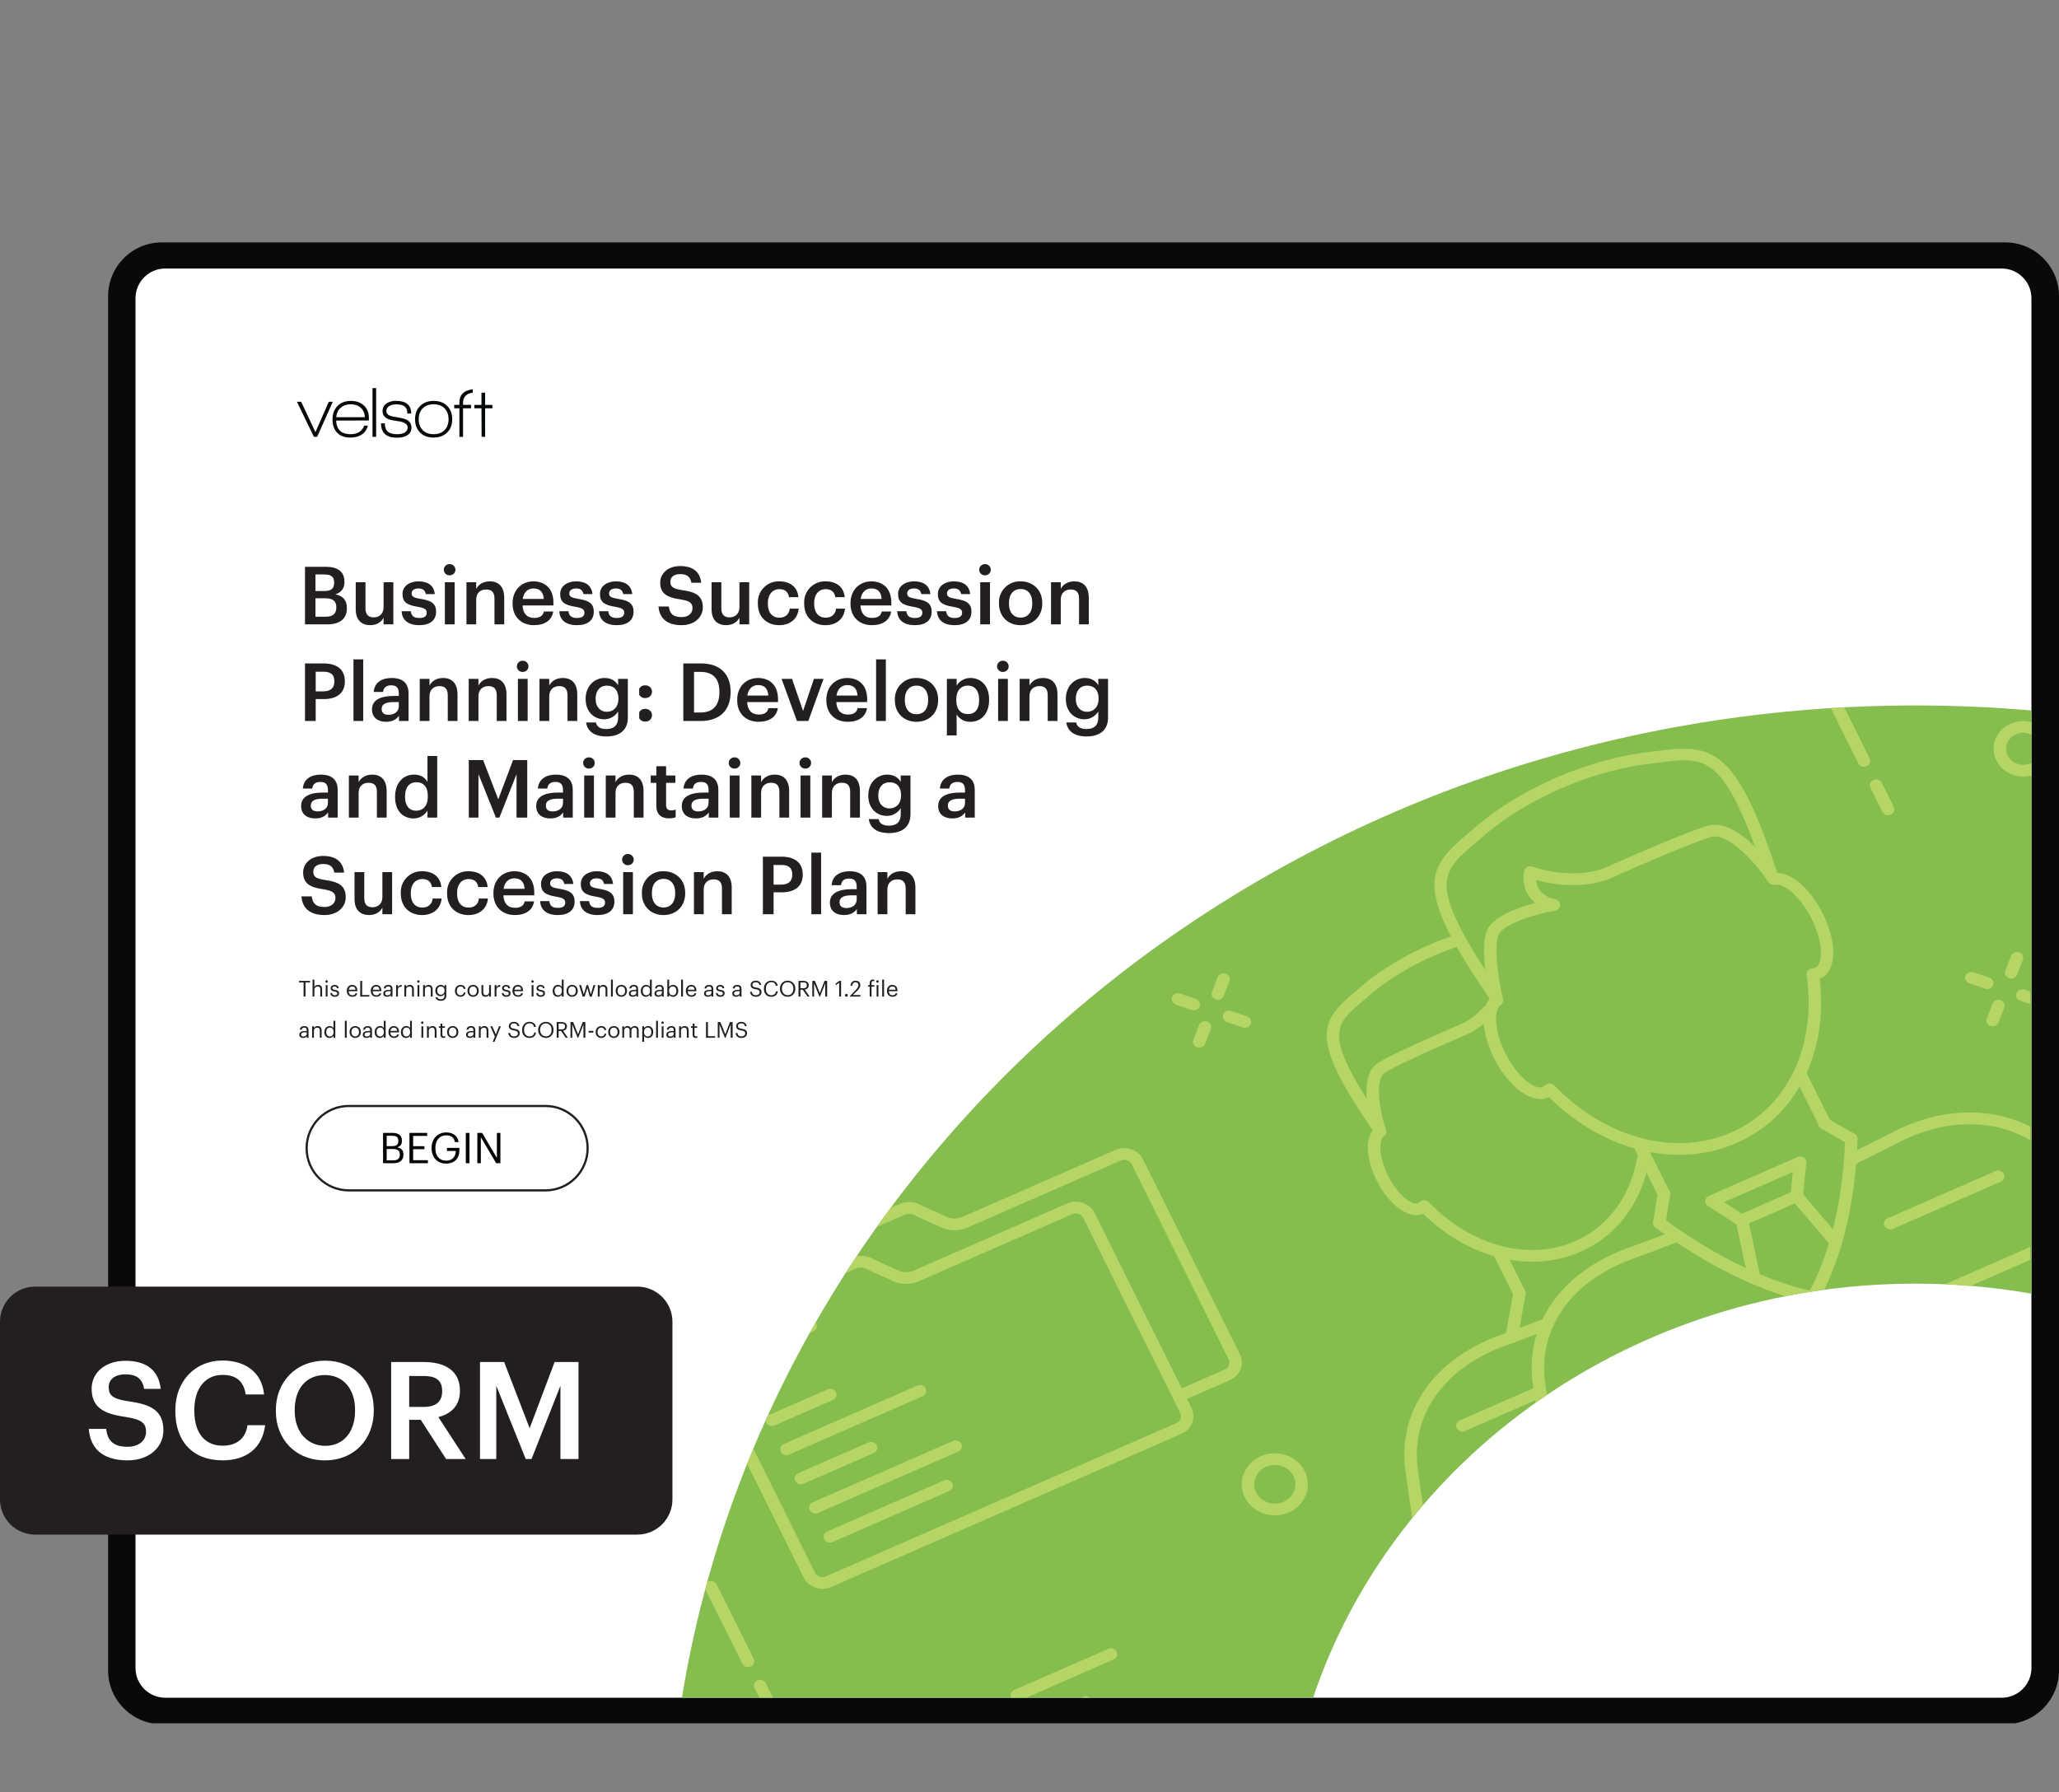 <svg xmlns="http://www.w3.org/2000/svg" xmlns:xlink="http://www.w3.org/1999/xlink" width="1251.275" height="1089.232" viewBox="0 0 938.456 816.924"><rect x="0" y="0" width="938.456" height="816.924" fill="#808080" stroke="none"/><g data-name="Figure"><g data-name="PlacedPDF"><clipPath id="a"><path transform="matrix(1 0 0 -1 0 816.924)" d="M49.276 31.411h889.18v675.032H49.276z"/></clipPath><g clip-path="url(#a)"><path d="M911.885 778.867H77.768c-11.98 0-21.694-9.712-21.694-21.693V137.02c0-11.982 9.713-21.695 21.694-21.695h834.117c11.981 0 21.694 9.713 21.694 21.695v620.154c0 11.98-9.713 21.693-21.694 21.693" fill="#fff"/></g><path d="M144.555 199.094h-1.505l-7.719-15.962h1.93l6.51 13.836 6.083-13.836h1.831z" fill="#070a0a"/><clipPath id="b"><path transform="matrix(1 0 0 -1 0 816.924)" d="M49.276 31.411h889.18v675.032H49.276z"/></clipPath><g clip-path="url(#b)"><path d="M159.863 184.276c-1.854 0-3.375.523-4.563 1.57-1.19 1.047-1.88 2.486-2.077 4.318h13.083c-.11-1.832-.747-3.27-1.913-4.318-1.167-1.047-2.677-1.57-4.53-1.57m-6.672 7.425c.217 4.143 2.408 6.214 6.574 6.214 3.16 0 5.244-1.296 6.247-3.89h1.7c-.632 2.048-1.711 3.487-3.237 4.316-1.33.741-2.923 1.112-4.776 1.112-2.682 0-4.732-.774-6.15-2.322-1.33-1.44-1.994-3.435-1.994-5.986 0-2.507.757-4.536 2.273-6.084s3.527-2.322 6.035-2.322 4.514.703 6.018 2.11c1.505 1.406 2.258 3.298 2.258 5.674v1.145zM169.773 176.917h1.668v22.177h-1.668zM180.96 199.52c-4.864 0-7.295-2.18-7.295-6.543h1.734c0 1.723.446 2.977 1.341 3.762.893.785 2.311 1.177 4.252 1.177 1.308 0 2.388-.207 3.238-.62 1.047-.546 1.57-1.353 1.57-2.422 0-1.308-1.09-2.213-3.27-2.714-.154-.044-1.244-.219-3.272-.524-3.27-.5-4.906-1.919-4.906-4.252 0-1.526.654-2.715 1.962-3.566 1.112-.74 2.475-1.112 4.09-1.112 4.687 0 7.032 1.941 7.032 5.822h-1.767c0-1.482-.404-2.556-1.21-3.22-.807-.666-2.105-.999-3.892-.999-1.2 0-2.214.24-3.042.72-.96.567-1.44 1.352-1.44 2.355 0 1.308 1.07 2.148 3.206 2.518.567.11 1.722.317 3.467.622 3.184.545 4.776 1.995 4.776 4.35 0 1.657-.72 2.89-2.159 3.696-1.157.633-2.628.95-4.416.95M202.645 186.158c-1.2-1.254-2.867-1.881-5.004-1.881-2.094 0-3.751.616-4.972 1.848-1.222 1.232-1.831 2.895-1.831 4.989 0 2.07.615 3.723 1.847 4.955 1.232 1.232 2.884 1.847 4.956 1.847 2.07 0 3.723-.615 4.956-1.847 1.23-1.232 1.847-2.884 1.847-4.955 0-2.05-.6-3.702-1.8-4.956m-5.036 13.296c-2.595 0-4.65-.774-6.166-2.322s-2.273-3.554-2.273-6.018c0-2.552.779-4.585 2.339-6.101 1.559-1.515 3.614-2.273 6.165-2.273 2.552 0 4.596.758 6.133 2.273 1.538 1.516 2.307 3.549 2.307 6.1 0 2.55-.78 4.579-2.34 6.084-1.558 1.505-3.613 2.257-6.165 2.257M221.112 186.105v12.989h-1.602l-.066-12.99h-3.238v-1.536h3.238v-5.558h1.668v5.558h3.304v1.537zM211.051 183.492c0-2.543 1.472-4.048 4.416-4.518v-1.534c-4.055.51-6.084 2.526-6.084 6.052v1.047h-2.355v1.57h2.355v13.018h1.668v-13.018h3.631v-1.57h-3.63z" fill="#070a0a"/><path d="M179.295 528.906c2.01 0 2.938-.89 2.938-2.57v-.078c0-1.702-.947-2.514-3.17-2.514h-2.823v5.162zm-.542-6.477c2.03 0 2.804-.734 2.804-2.436v-.077c0-1.566-.909-2.204-2.842-2.204h-2.475v4.717zm-4.156-6.032h4.156c2.572 0 4.447.851 4.447 3.577v.078c0 1.256-.503 2.377-2.088 2.918 2.011.484 2.765 1.508 2.765 3.306v.078c0 2.61-1.779 3.866-4.543 3.866h-4.737zM186.623 516.397h8.062v1.373h-6.38v4.697h5.143v1.373h-5.143v5.007h6.728v1.373h-8.41zM196.697 523.396v-.155c0-4.04 2.726-7.057 6.69-7.057 2.744 0 5.2 1.276 5.625 4.39h-1.682c-.387-2.204-1.895-3.056-3.905-3.056-3.17 0-4.988 2.32-4.988 5.704v.154c0 3.422 1.701 5.665 4.95 5.665 2.996 0 4.291-1.953 4.35-4.408h-4.04v-1.392h5.682v1.025c0 4.002-2.455 6.128-5.993 6.128-4.253 0-6.689-2.958-6.689-6.998M212.301 516.398h1.682v13.823h-1.682zM217.56 516.397h2.185l6.728 11.426v-11.426h1.604v13.823h-1.933l-6.98-11.85v11.85h-1.604z" fill="#030505"/><path stroke-miterlimit="10" fill="none" stroke="#231f20" d="M158.987 542.6c-10.624 0-19.236-8.611-19.236-19.235 0-10.624 8.612-19.236 19.236-19.236h89.611c10.624 0 19.236 8.612 19.236 19.236s-8.612 19.236-19.236 19.236h-89.61z"/><path d="M75.313 773.863c-7.428 0-13.555-6.05-13.555-13.555V135.944c0-7.429 6.05-13.555 13.555-13.555h837.03c7.428 0 13.554 6.05 13.554 13.555v624.364h.001c0 7.43-6.05 13.555-13.555 13.555zm863.144-12.368V134.987c0-13.555-11.028-24.506-24.506-24.506H73.781c-13.554 0-24.505 11.027-24.505 24.506V761.42c0 13.554 11.027 24.505 24.505 24.505h840.17c13.478 0 24.429-10.95 24.506-24.429" fill="#080909"/></g></g><g data-name="Figure"><clipPath id="c"><path transform="matrix(1 0 0 -1 0 816.924)" d="M873.056 495.362c-284.691 0-520.524-196.183-562.245-452.283H598.49c36.764 109.403 145.786 188.733 274.566 188.733 18.053 0 35.716-1.561 52.847-4.543v265.808a611.967 611.967 0 0 1-52.847 2.285z"/></clipPath><g clip-path="url(#c)"><path d="M938.746 282.198H309.173V867.04h629.573z" fill="#85bd4f"/><path d="M918.86 334.675c-3.897 1.705-5.59 6.066-3.772 9.722 1.817 3.656 6.467 5.243 10.364 3.538 3.898-1.705 5.591-6.066 3.774-9.721-1.818-3.656-6.468-5.244-10.366-3.54m9 18.104c-6.745 2.95-14.79.204-17.935-6.123-3.145-6.326-.217-13.873 6.528-16.823 6.744-2.95 14.79-.203 17.936 6.123 3.144 6.327.216 13.873-6.529 16.823M850.766 349.242c-1.425.624-3.12.046-3.786-1.292l-16.856-33.908c-.665-1.337-.048-2.927 1.378-3.55 1.425-.624 3.12-.046 3.785 1.292l16.857 33.908c.665 1.337.047 2.927-1.378 3.55M861.753 371.343c-1.426.623-3.12.045-3.786-1.292l-5.453-10.971c-.665-1.338-.048-2.927 1.377-3.55 1.426-.624 3.12-.046 3.786 1.292l5.453 10.97c.665 1.338.048 2.927-1.377 3.55M342.132 759.651c-1.425.624-3.12.045-3.785-1.292l-16.857-33.908c-.665-1.337-.047-2.927 1.378-3.55 1.426-.624 3.12-.046 3.786 1.292L343.51 756.1c.665 1.338.048 2.928-1.377 3.551M353.12 781.752c-1.426.623-3.121.045-3.786-1.293l-5.454-10.97c-.665-1.338-.047-2.927 1.378-3.55 1.425-.624 3.12-.046 3.785 1.291l5.454 10.97c.665 1.339.048 2.928-1.378 3.552M545.314 460.273c-.66.29-1.439.341-2.178.09l-7.181-2.453c-1.478-.504-2.241-2.038-1.702-3.424.537-1.387 2.171-2.101 3.65-1.596l7.181 2.451c1.478.505 2.241 2.038 1.702 3.424a2.738 2.738 0 0 1-1.472 1.508M568.568 468.212c-.661.29-1.439.341-2.178.089l-7.181-2.452c-1.479-.504-2.241-2.038-1.702-3.424.537-1.387 2.171-2.101 3.65-1.597l7.181 2.452c1.478.504 2.24 2.038 1.702 3.424a2.738 2.738 0 0 1-1.472 1.508M547.811 477.29c-.66.29-1.438.342-2.177.09-1.479-.504-2.241-2.038-1.703-3.424l2.614-6.737c.538-1.386 2.172-2.1 3.65-1.596 1.479.504 2.241 2.038 1.703 3.424l-2.614 6.736a2.738 2.738 0 0 1-1.473 1.508M556.275 455.479c-.66.289-1.439.341-2.178.089-1.478-.504-2.24-2.038-1.702-3.424l2.614-6.737c.538-1.386 2.172-2.1 3.65-1.596 1.478.504 2.24 2.038 1.702 3.424l-2.613 6.736a2.738 2.738 0 0 1-1.473 1.508M577.073 668.613c-4.684 2.05-6.719 7.291-4.534 11.685 2.184 4.394 7.773 6.301 12.457 4.253 4.684-2.05 6.719-7.291 4.534-11.685-2.184-4.394-7.773-6.302-12.457-4.253m10.33 20.78c-7.53 3.295-16.515.228-20.027-6.836-3.512-7.064-.242-15.493 7.29-18.787 7.53-3.294 16.516-.226 20.027 6.838 3.512 7.064.241 15.491-7.29 18.786M507.577 756.42l-42.924 18.775c-1.425.623-3.12.045-3.785-1.293-.665-1.337-.048-2.927 1.377-3.55l42.925-18.775c1.425-.624 3.12-.045 3.785 1.292.665 1.338.048 2.927-1.378 3.55M496.536 777.996c1.041-.744 1.431-2.091.854-3.25-.665-1.338-2.36-1.916-3.785-1.293l-9.683 4.236c-.194.085-.37.19-.532.307zM379.623 638.133l-26.582 11.626c-1.425.624-3.12.046-3.785-1.292-.665-1.337-.047-2.927 1.378-3.55l26.581-11.627c1.425-.624 3.12-.045 3.786 1.292.665 1.338.047 2.927-1.378 3.55M420.498 636.43l-60.851 26.615c-1.426.624-3.12.046-3.786-1.292-.665-1.337-.047-2.927 1.378-3.55l60.852-26.617c1.425-.623 3.12-.045 3.785 1.293.665 1.337.048 2.927-1.378 3.55M398.214 662.35l-31.963 13.981c-1.425.623-3.12.046-3.785-1.292s-.047-2.927 1.378-3.55l31.963-13.981c1.425-.624 3.12-.045 3.785 1.292.665 1.338.048 2.927-1.378 3.55M436.784 661.656l-63.928 27.961c-1.425.624-3.12.046-3.785-1.292-.665-1.337-.048-2.927 1.378-3.55l63.927-27.962c1.425-.623 3.12-.045 3.785 1.292.665 1.338.048 2.928-1.377 3.551M432.626 679.65l-53.165 23.254c-1.425.623-3.12.045-3.785-1.292-.665-1.338-.047-2.927 1.378-3.55l53.165-23.255c1.425-.623 3.12-.045 3.785 1.292.665 1.338.047 2.928-1.378 3.551M565.145 617.316l-44.172-88.853c-2.206-4.437-7.849-6.363-12.578-4.294l-69.456 30.394c-.033.016-3.603 1.85-7.27.149-1.582-.742-3.339-1.51-5.083-2.274-2.496-1.09-5.076-2.218-6.897-3.18-3.046-1.592-6.758-1.716-9.926-.33l-67.162 29.377a10.626 10.626 0 0 0-4.607 3.825v11.134l1.606 3.232c.665 1.337 2.36 1.916 3.786 1.292 1.425-.623 2.042-2.213 1.377-3.55l-2.268-4.564c-1.222-2.458-.095-5.386 2.513-6.526l67.163-29.377c1.518-.664 3.291-.606 4.734.148 2 1.057 4.561 2.177 7.275 3.364 1.694.74 3.4 1.487 4.951 2.213 6.43 2.983 12.406-.167 12.434-.198l69.238-30.286c1.882-.823 4.129-.057 5.007 1.71l44.172 88.852c.877 1.766.06 3.873-1.823 4.697l-21.449 9.381c-1.425.624-2.043 2.213-1.378 3.551.665 1.337 2.36 1.916 3.786 1.292l21.448-9.381c4.73-2.07 6.784-7.362 4.579-11.798" fill="#b5d565"/><path d="M372.013 603.325c-.665-1.338-2.36-1.916-3.785-1.293l-30.234 13.225v5.794c.23-.04.457-.098.678-.195l31.964-13.98c1.424-.624 2.042-2.214 1.377-3.551" fill="#b5d565"/><path d="m543.063 641.76-44.172-88.853c-2.206-4.438-7.849-6.363-12.578-4.295l-69.435 30.383c-.15.081-3.644 1.852-7.29.16-1.583-.741-3.34-1.51-5.081-2.272-2.496-1.09-5.077-2.22-6.898-3.182-3.044-1.593-6.756-1.716-9.927-.329l-49.688 21.734v5.896l52.095-22.787c1.52-.664 3.293-.607 4.734.146 2 1.06 4.564 2.18 7.277 3.366 1.694.74 3.4 1.486 4.95 2.214 6.431 2.981 12.393-.165 12.433-.2l69.238-30.286c1.882-.823 4.13-.057 5.007 1.71l44.172 88.853c.878 1.766.06 3.873-1.823 4.697l-159.626 69.82c-1.87.817-4.101.055-4.974-1.7l-33.483-67.353v12.644l28.32 56.968c2.2 4.425 7.827 6.347 12.544 4.284l159.627-69.82c4.73-2.069 6.783-7.361 4.578-11.799M827.598 593.675a3.013 3.013 0 0 1-2.673-.131c-1.348-.76-1.783-2.4-.976-3.665.053-.083 5.361-8.491 10.025-24.44 4.148-14.169 6.489-29.772 6.958-46.377.04-1.474 1.352-2.64 2.923-2.6 1.573.04 2.813 1.267 2.771 2.742-.481 17.035-2.889 33.067-7.158 47.649-4.893 16.737-10.404 25.419-10.638 25.781a2.774 2.774 0 0 1-1.232 1.04" fill="#b5d565"/><path d="M827.592 593.678a3.008 3.008 0 0 1-1.64.217c-1.277-.187-31.784-4.915-71.41-34.411-1.232-.918-1.439-2.598-.46-3.754.984-1.156 2.77-1.349 4.001-.432 38.34 28.538 68.451 33.272 68.75 33.318 1.553.23 2.615 1.597 2.371 3.053-.154.913-.782 1.645-1.612 2.009M793.906 553.217l22.31-9.758.928-9.223-31.368 13.72zm26.197-5.563-25.269 11.053a3.01 3.01 0 0 1-2.821-.223l-13.566-8.779c-.841-.543-1.307-1.468-1.221-2.423.086-.954.709-1.792 1.635-2.197l40.383-17.663a3.01 3.01 0 0 1 2.846.237c.835.552 1.29 1.481 1.194 2.435l-1.549 15.39c-.095.944-.716 1.77-1.632 2.17" fill="#b5d565"/><path d="M837.927 568.575c-1.165.51-2.59.228-3.428-.754l-17.825-20.92c-.982-1.152-.781-2.834.447-3.755 1.238-.922 3.02-.733 4.004.419l17.825 20.919c.982 1.153.781 2.835-.447 3.755a2.887 2.887 0 0 1-.576.336M800.752 584.835a2.985 2.985 0 0 1-.645.198c-1.54.29-3.044-.646-3.354-2.092l-5.628-26.254c-.308-1.448.691-2.853 2.231-3.146 1.542-.292 3.045.645 3.355 2.092l5.628 26.254c.264 1.234-.422 2.439-1.587 2.948M705.113 494.115c.38-.166.8-.253 1.227-.25.794.006 1.549.323 2.086.875 23.448 24.193 55.106 32.606 80.652 21.433 25.544-11.173 39.022-39.33 34.338-71.73-.105-.74.121-1.486.627-2.06a2.912 2.912 0 0 1 2.04-.967c.51-.027.855-.101 1.236-.268 3.247-1.42 4.208-10.58-1.603-22.27-5.13-10.318-12.725-16.385-16.6-15.58-1.134.236-2.307-.196-2.965-1.093l-.807-1.1a2.576 2.576 0 0 1-.364-.696l-.48-1.4c-2.657-7.754-5.405-15.771-8.61-23.428-13.08-31.42-21.406-30.342-39.647-27.979-1.594.207-3.247.42-4.968.622-12.522 1.486-26.388 5.394-40.091 11.298-13.602 6.04-25.706 13.49-34.974 21.536a353.293 353.293 0 0 1-3.694 3.166c-13.655 11.588-19.888 16.878-2.64 46.47 4.187 7.205 8.952 14.314 13.56 21.188l.877 1.306c.147.219.26.457.332.706l.382 1.287c.312 1.05-.088 2.172-1.01 2.835-3.152 2.268-3.079 11.625 2.05 21.943 5.812 11.69 13.911 16.887 17.159 15.467.38-.166.664-.368 1.014-.718.252-.25.547-.45.873-.593m86.372 26.9c-27.208 11.901-60.527 3.681-85.511-20.904-7.22 3.555-18.243-4.162-25.07-17.893-5.58-11.223-6.245-21.837-1.938-26.968l-.352-.524c-4.655-6.943-9.469-14.124-13.738-21.473-18.537-31.805-11.44-40.042 3.818-52.991 1.174-.996 2.391-2.03 3.643-3.122 12.242-10.628 26.573-18.08 36.44-22.46 9.948-4.288 25.245-9.794 41.79-11.758 1.7-.2 3.328-.41 4.897-.613 20.382-2.64 31.671-2.445 45.73 31.324 3.27 7.809 6.044 15.908 8.73 23.74l.176.52c6.959.2 15.199 7.503 20.778 18.727 6.828 13.73 6.042 26.595-1.5 29.514 4.018 33.756-10.686 62.981-37.893 74.881" fill="#b5d565"/><path d="M683.347 457.933a2.99 2.99 0 0 1-.603.19c-1.54.312-3.055-.604-3.388-2.047-.2-.872-4.89-21.466-2.002-30.962 2.143-7.045 13.987-11.319 22.437-13.517-5.44-4.314-5.915-10.894-5.094-14.618.166-.753.67-1.402 1.383-1.782a3.008 3.008 0 0 1 2.34-.202c20.98 6.818 33.96.216 34.085.151 1.508-.684 32.997-14.768 45.448-18.657 14.139-4.416 30.833 19.683 32.691 22.444.84 1.248.44 2.898-.89 3.685-1.31.784-3.088.414-3.929-.833-6.1-9.063-18.575-22.567-26.072-20.226-12.118 3.785-44.294 18.18-44.618 18.323-.398.22-13.52 7.065-34.998 1.232.28 3 1.934 7.283 8.759 8.781 1.312.289 2.229 1.401 2.197 2.666-.031 1.263-1.013 2.339-2.331 2.563-9.84 1.705-24.39 6.383-25.928 11.455-2.076 6.824.806 22.79 2.091 28.368.286 1.242-.398 2.47-1.578 2.986M832.926 514.599c-1.426.623-3.121.045-3.786-1.292l-10.95-22.028c-.666-1.338-.048-2.927 1.377-3.55 1.425-.624 3.12-.046 3.785 1.291l10.951 22.028c.665 1.338.048 2.928-1.377 3.551M759.596 546.673c-1.425.623-3.12.045-3.785-1.293l-10.95-22.027c-.666-1.338-.048-2.928 1.377-3.551 1.425-.623 3.12-.045 3.785 1.292l10.95 22.028c.666 1.338.049 2.927-1.377 3.55M911.924 538.63l-49.214 21.526c-1.425.624-3.12.046-3.785-1.292s-.047-2.927 1.378-3.55l49.213-21.526c1.425-.624 3.12-.046 3.785 1.292s.048 2.927-1.377 3.55" fill="#b5d565"/><path d="M757.514 559.813c-.489.213-1.047.3-1.62.22-1.556-.217-2.63-1.576-2.4-3.035l2.08-13.139c.23-1.46 1.68-2.467 3.238-2.25 1.555.217 2.629 1.576 2.398 3.034l-2.08 13.14c-.147.922-.779 1.664-1.616 2.03M844.993 521.55a3.014 3.014 0 0 1-2.696-.144l-12.066-6.952c-1.34-.773-1.76-2.418-.936-3.675.817-1.255 2.573-1.65 3.918-.878l12.066 6.951c1.34.773 1.759 2.419.935 3.676a2.773 2.773 0 0 1-1.22 1.022M720.367 570.579c-22.819 9.98-50.72 3.17-71.696-17.315-6.4 2.781-15.535-3.788-21.253-15.291-4.642-9.336-5.237-18.21-1.763-22.721l-.103-.154c-3.898-5.812-7.927-11.823-11.505-17.981-15.647-26.844-9.635-33.816 3.284-44.78.979-.831 1.995-1.694 3.037-2.602 10.27-8.917 22.279-15.16 30.544-18.83a147.23 147.23 0 0 1 12.603-4.768c1.486-.485 3.11.253 3.626 1.646.517 1.394-.255 2.92-1.755 3.401-4.02 1.31-8.08 2.846-12.066 4.564-11.308 5.02-21.372 11.215-29.078 17.904-1.057.922-2.092 1.8-3.089 2.647-11.211 9.515-16.326 13.857-2.105 38.258 3.493 6.015 7.475 11.953 11.326 17.696l.712 1.062c.148.219.26.455.333.705l.318 1.073c.312 1.051-.088 2.174-1.01 2.837-2.104 1.514-2.654 8.717 1.854 17.784 4.659 9.372 11.225 13.782 13.7 12.7.221-.098.416-.215.705-.503a2.941 2.941 0 0 1 2.099-.84c.792.005 1.55.322 2.084.873 19.436 20.053 45.654 27.037 66.79 17.792 14.632-6.4 24.863-20.01 28.074-37.341.267-1.454 1.74-2.424 3.293-2.175 1.55.253 2.587 1.636 2.319 3.09-3.532 19.078-14.934 34.12-31.278 41.269" fill="#b5d565"/><path d="M630.114 517.895a3.19 3.19 0 0 1-.338.125c-1.498.45-3.102-.324-3.582-1.73-.898-2.63-8.46-25.88 2.442-32.167 9.361-5.399 35.885-16.735 37.01-17.22.228-.085 5.1-1.875 10.236-7.551 1.018-1.125 2.815-1.264 4.016-.31 1.199.954 1.346 2.641.33 3.766-6.178 6.828-12.167 8.948-12.418 9.035-.033.003-2.312.992-5.77 2.506-8.478 3.708-23.987 10.616-30.42 14.327-5.601 3.23-2.419 18.9 0 25.984.442 1.296-.225 2.675-1.506 3.235M693.752 591.995c-1.425.624-3.12.046-3.786-1.292l-9.142-18.39c-.665-1.338-.048-2.928 1.378-3.551 1.425-.624 3.12-.046 3.785 1.292l9.143 18.39c.665 1.339.047 2.928-1.378 3.552M702.592 637.042l-34.85 15.243c-1.425.623-3.12.045-3.785-1.293-.665-1.337-.048-2.927 1.377-3.55l34.851-15.243c1.425-.624 3.12-.046 3.785 1.292s.048 2.927-1.378 3.55" fill="#b5d565"/><path d="M690.141 612a3.008 3.008 0 0 1-1.677.212c-1.552-.246-2.596-1.625-2.333-3.081l3.61-20.003c.264-1.456 1.734-2.434 3.282-2.188 1.552.246 2.596 1.625 2.333 3.08l-3.609 20.003c-.162.9-.787 1.619-1.606 1.976M906.917 450.556c-.66.29-1.439.342-2.178.09l-7.18-2.453c-1.478-.505-2.24-2.038-1.702-3.425.539-1.385 2.172-2.1 3.65-1.596l7.18 2.453c1.479.504 2.241 2.038 1.703 3.425a2.741 2.741 0 0 1-1.473 1.506M909.416 467.573c-.66.29-1.438.342-2.177.09-1.479-.505-2.241-2.038-1.703-3.425l2.612-6.735c.538-1.387 2.173-2.1 3.65-1.598 1.479.505 2.241 2.039 1.703 3.425l-2.612 6.736a2.738 2.738 0 0 1-1.473 1.507M917.878 445.762c-.66.29-1.438.341-2.177.089-1.479-.504-2.241-2.038-1.703-3.424l2.614-6.736c.538-1.387 2.172-2.101 3.65-1.597 1.479.504 2.241 2.038 1.702 3.424l-2.613 6.736a2.738 2.738 0 0 1-1.473 1.508M701.738 652.536h5.754a1621.698 1621.698 0 0 1-3.157-21.813c-3.625-25.183 11.89-47.074 40.54-57.176a1052.84 1052.84 0 0 0 19.67-7.405c1.418-.55 2.144-2.128 1.544-3.492-.602-1.363-2.268-2.01-3.721-1.447a1046.795 1046.795 0 0 1-19.527 7.353c-31.213 10.991-48.152 35.095-44.154 62.866a1618.72 1618.72 0 0 0 3.05 21.114" fill="#b5d565"/><path d="M643.696 692.147h5.754a1621.698 1621.698 0 0 1-3.156-21.812c-3.625-25.183 11.889-47.075 40.54-57.177a1052.84 1052.84 0 0 0 19.669-7.405c1.418-.55 2.144-2.127 1.544-3.491-.602-1.364-2.268-2.011-3.72-1.447a1046.795 1046.795 0 0 1-19.528 7.353c-31.213 10.99-48.152 35.094-44.153 62.865a1618.72 1618.72 0 0 0 3.05 21.114M867.633 596.551c-.665-1.338-2.36-1.915-3.786-1.292l-130.95 57.277h13.48l119.878-52.434c1.425-.624 2.043-2.213 1.378-3.55M925.376 452.005l-2.616-.893c-1.479-.505-3.112.21-3.65 1.596-.539 1.387.223 2.92 1.702 3.424l4.564 1.559zM925.376 513.547c-18.618-9.469-41.658-8.639-63.79 3.067a1032.619 1032.619 0 0 1-19.323 9.68c-1.395.68-1.937 2.294-1.212 3.604.726 1.308 2.367 1.835 3.842 1.136a1040.352 1040.352 0 0 0 19.462-9.749c21.426-11.34 43.65-11.644 61.021-1.534z" fill="#b5d565"/><path d="m925.376 568.346-192.479 84.19h13.48l179-78.294z" fill="#b5d565"/></g></g><symbol id="d"><path d="M0 0h.275C.432 0 .52.067.52.2v.004C.52.299.474.352.377.373.458.398.49.454.49.525v.004c0 .13-.087.186-.234.186H0V0m.13.095v.229h.12C.348.324.389.287.389.213V.209C.389.135.348.095.259.095H.13m0 .319V.62h.108C.323.62.362.591.362.523V.519C.362.446.328.414.24.414H.13z"/></symbol><symbol id="e"><path d="M.18 0c.085 0 .14.041.166.092V.01h.121v.523H.346V.222C.346.139.289.097.224.097c-.07 0-.103.036-.103.115v.321H0V.198C0 .059.077 0 .18 0z"/></symbol><symbol id="f"><path d="M.219 0c.134 0 .209.061.209.167 0 .111-.073.141-.196.16C.149.341.124.356.124.394c0 .037.031.062.083.062C.263.456.29.434.3.386h.112C.399.504.314.544.207.544.109.544.011.492.011.387.011.289.062.25.2.228.277.215.312.199.312.156.312.112.283.089.218.089.147.089.12.12.114.173H0C.005.062.084 0 .219 0z"/></symbol><symbol id="g"><path d="M.013 0h.121v.523H.013V0m.059.609c.04 0 .072.03.072.069a.07.07 0 0 1-.072.07A.07.07 0 0 1 0 .678.07.07 0 0 1 .072.609z"/></symbol><symbol id="h"><path d="M0 0h.121v.308c0 .083.055.125.123.125.072 0 .104-.036.104-.115V0h.121v.329C.469.473.395.534.29.534.204.534.146.491.121.44v.083H0V0z"/></symbol><symbol id="i"><path d="M.265 0c.134 0 .223.06.24.17H.388C.379.119.341.09.268.09c-.09 0-.14.056-.144.155h.383V.28C.507.467.39.544.26.544.111.544 0 .436 0 .274V.266C0 .101.111 0 .265 0M.126.326c.012.081.061.13.134.13.075 0 .121-.04.127-.13H.126z"/></symbol><symbol id="j"><path d="M0 0z"/></symbol><symbol id="k"><path d="M.287 0C.445 0 .55.097.55.221.55.364.463.412.295.435.171.453.147.482.147.54c0 .055.042.094.123.094.082 0 .125-.032.138-.107H.53C.516.664.424.734.27.734.121.734.021.646.021.529.021.395.102.343.273.32.389.301.422.276.422.21S.366.1.287.1C.166.1.137.16.128.232H0C.01.097.092 0 .287 0z"/></symbol><symbol id="l"><path d="M.264 0c.142 0 .233.085.242.205H.395C.388.131.333.093.269.093.18.093.124.153.124.267v.008c0 .108.059.172.142.172.064 0 .11-.029.12-.099h.117C.489.492.38.544.264.544A.258.258 0 0 1 0 .273V.265C0 .098.114 0 .264 0z"/></symbol><symbol id="m"><path d="M.269.094C.177.094.124.161.124.268v.008c0 .108.055.173.145.173S.413.383.413.275V.268C.413.161.359.094.269.094M.268 0c.154 0 .269.106.269.269v.008c0 .16-.115.267-.268.267A.259.259 0 0 1 0 .274V.266C0 .107.114 0 .268 0z"/></symbol><use xlink:href="#d" transform="matrix(36.704 0 0 -36.704 139.01 284.596)" fill="#231f20"/><use xlink:href="#e" transform="matrix(36.704 0 0 -36.704 162.133 284.963)" fill="#231f20"/><use xlink:href="#f" transform="matrix(36.704 0 0 -36.704 183.055 284.963)" fill="#231f20"/><use xlink:href="#g" transform="matrix(36.704 0 0 -36.704 202.288 284.596)" fill="#231f20"/><use xlink:href="#h" transform="matrix(36.704 0 0 -36.704 212.601 284.596)" fill="#231f20"/><use xlink:href="#i" transform="matrix(36.704 0 0 -36.704 233.633 284.963)" fill="#231f20"/><use xlink:href="#f" transform="matrix(36.704 0 0 -36.704 254.921 284.963)" fill="#231f20"/><use xlink:href="#f" transform="matrix(36.704 0 0 -36.704 273.053 284.963)" fill="#231f20"/><use xlink:href="#j" transform="matrix(36.704 0 0 -36.704 290.01 284.596)" fill="#231f20"/><use xlink:href="#k" transform="matrix(36.704 0 0 -36.704 300.14 284.963)" fill="#231f20"/><use xlink:href="#e" transform="matrix(36.704 0 0 -36.704 324.329 284.963)" fill="#231f20"/><use xlink:href="#l" transform="matrix(36.704 0 0 -36.704 345.434 284.963)" fill="#231f20"/><use xlink:href="#l" transform="matrix(36.704 0 0 -36.704 366.538 284.963)" fill="#231f20"/><use xlink:href="#i" transform="matrix(36.704 0 0 -36.704 387.643 284.963)" fill="#231f20"/><use xlink:href="#f" transform="matrix(36.704 0 0 -36.704 408.932 284.963)" fill="#231f20"/><use xlink:href="#f" transform="matrix(36.704 0 0 -36.704 427.064 284.963)" fill="#231f20"/><use xlink:href="#g" transform="matrix(36.704 0 0 -36.704 446.296 284.596)" fill="#231f20"/><use xlink:href="#m" transform="matrix(36.704 0 0 -36.704 455.326 284.963)" fill="#231f20"/><use xlink:href="#h" transform="matrix(36.704 0 0 -36.704 479.037 284.596)" fill="#231f20"/><use xlink:href="#j" transform="matrix(36.704 0 0 -36.704 498.71 284.596)" fill="#231f20"/></g><g data-name="P"><symbol id="n"><path d="M0 0h.133v.272h.1c.153 0 .262.067.262.218v.004C.495.644.39.715.23.715H0V0m.133.368v.244H.23C.315.612.365.579.365.494V.49C.365.411.318.368.23.368H.133z"/></symbol><symbol id="o"><path d="M0 0h.121v.765H0V0z"/></symbol><symbol id="p"><path d="M.175 0c.08 0 .126.029.16.074V.01h.119v.343c0 .143-.092.191-.209.191C.128.544.031.493.021.371h.117c.006.052.037.082.1.082.071 0 .095-.035.095-.105V.321H.268C.118.321 0 .277 0 .155 0 .046.079 0 .175 0m.029.087C.144.087.12.116.12.16c0 .064.059.085.151.085h.062V.193C.333.126.278.087.204.087z"/></symbol><symbol id="q"><path d="M.258 0C.42 0 .523.077.524.231v.484H.403v-.08C.373.687.321.726.235.726.1.726 0 .616 0 .469V.462C0 .311.101.213.232.213.309.213.374.26.403.31V.233C.403.139.351.092.257.092c-.079 0-.119.03-.129.082H.006C.02.074.094 0 .258 0m.004.306c-.078 0-.138.06-.138.157v.008c0 .095.052.16.142.16.087 0 .141-.059.141-.158V.466c0-.1-.061-.16-.145-.16z"/></symbol><symbol id="r"><path d="M.079 0c.045 0 .08.034.08.078a.079.079 0 0 1-.08.079.079.079 0 1 1 0-.157m0 .292c.045 0 .08.035.08.079a.078.078 0 0 1-.08.078.079.079 0 1 1 0-.157z"/></symbol><symbol id="s"><path d="M.133.105V.61H.21C.378.61.448.517.448.363V.355c0-.158-.077-.25-.237-.25H.133M0 0h.215c.251 0 .372.148.372.356v.009c0 .208-.121.35-.37.35H0V0z"/></symbol><symbol id="t"><path d="M.191 0h.141l.189.523H.402L.267.124.13.523H0L.191 0z"/></symbol><symbol id="u"><path d="M0 0h.121v.261A.19.19 0 0 1 .292.169c.135 0 .232.102.232.27v.008c0 .169-.101.266-.232.266A.202.202 0 0 1 .121.618v.084H0V0m.262.265C.174.265.117.32.117.437v.008c0 .116.06.173.144.173C.34.618.4.561.4.445V.437C.4.325.351.265.262.265z"/></symbol><use xlink:href="#n" transform="matrix(36.704 0 0 -36.704 139.01 328.64)" fill="#231f20"/><use xlink:href="#o" transform="matrix(36.704 0 0 -36.704 161.106 328.64)" fill="#231f20"/><use xlink:href="#p" transform="matrix(36.704 0 0 -36.704 169.548 329.008)" fill="#231f20"/><use xlink:href="#h" transform="matrix(36.704 0 0 -36.704 191.313 328.64)" fill="#231f20"/><use xlink:href="#h" transform="matrix(36.704 0 0 -36.704 213.63 328.64)" fill="#231f20"/><use xlink:href="#g" transform="matrix(36.704 0 0 -36.704 235.578 328.64)" fill="#231f20"/><use xlink:href="#h" transform="matrix(36.704 0 0 -36.704 245.892 328.64)" fill="#231f20"/><use xlink:href="#q" transform="matrix(36.704 0 0 -36.704 266.924 335.688)" fill="#231f20"/><use xlink:href="#r" transform="matrix(36.704 0 0 -36.704 291.332 328.898)" fill="#231f20"/><use xlink:href="#j" transform="matrix(36.704 0 0 -36.704 299.7 328.64)" fill="#231f20"/><use xlink:href="#s" transform="matrix(36.704 0 0 -36.704 311.446 328.64)" fill="#231f20"/><use xlink:href="#i" transform="matrix(36.704 0 0 -36.704 336 329.008)" fill="#231f20"/><use xlink:href="#t" transform="matrix(36.704 0 0 -36.704 356.225 328.64)" fill="#231f20"/><use xlink:href="#i" transform="matrix(36.704 0 0 -36.704 376.632 329.008)" fill="#231f20"/><use xlink:href="#o" transform="matrix(36.704 0 0 -36.704 399.315 328.64)" fill="#231f20"/><use xlink:href="#m" transform="matrix(36.704 0 0 -36.704 407.867 329.008)" fill="#231f20"/><use xlink:href="#u" transform="matrix(36.704 0 0 -36.704 431.578 335.21)" fill="#231f20"/><use xlink:href="#g" transform="matrix(36.704 0 0 -36.704 454.445 328.64)" fill="#231f20"/><use xlink:href="#h" transform="matrix(36.704 0 0 -36.704 464.759 328.64)" fill="#231f20"/><use xlink:href="#q" transform="matrix(36.704 0 0 -36.704 485.79 335.688)" fill="#231f20"/><use xlink:href="#j" transform="matrix(36.704 0 0 -36.704 507.666 328.64)" fill="#231f20"/></g><g data-name="P"><symbol id="v"><path d="M.23 0a.2.2 0 0 1 .172.098V.01h.121v.765H.402V.453C.373.505.32.544.235.544.099.544 0 .438 0 .271V.263C0 .093.099 0 .23 0m.03.096c-.078 0-.136.055-.136.17v.008c0 .113.052.175.141.175.088 0 .141-.057.141-.172V.269C.406.152.344.096.26.096z"/></symbol><symbol id="w"><path d="M0 0h.12v.54L.337 0H.38l.213.54V0h.133v.715H.55L.366.227.178.715H0V0z"/></symbol><symbol id="x"><path d="M.228 0C.265 0 .291.006.31.013v.096a.149.149 0 0 0-.059-.01c-.038 0-.06.021-.06.067v.275h.115v.091H.191v.115H.07V.532H0V.441h.07V.155C.07.056.124 0 .228 0z"/></symbol><use xlink:href="#p" transform="matrix(36.704 0 0 -36.704 137.248 373.053)" fill="#231f20"/><use xlink:href="#h" transform="matrix(36.704 0 0 -36.704 159.013 372.686)" fill="#231f20"/><use xlink:href="#v" transform="matrix(36.704 0 0 -36.704 180.082 373.053)" fill="#231f20"/><use xlink:href="#j" transform="matrix(36.704 0 0 -36.704 201.92 372.686)" fill="#231f20"/><use xlink:href="#w" transform="matrix(36.704 0 0 -36.704 213.666 372.686)" fill="#231f20"/><use xlink:href="#p" transform="matrix(36.704 0 0 -36.704 244.387 373.053)" fill="#231f20"/><use xlink:href="#g" transform="matrix(36.704 0 0 -36.704 265.786 372.686)" fill="#231f20"/><use xlink:href="#h" transform="matrix(36.704 0 0 -36.704 276.1 372.686)" fill="#231f20"/><use xlink:href="#x" transform="matrix(36.704 0 0 -36.704 296.58 373.016)" fill="#231f20"/><use xlink:href="#p" transform="matrix(36.704 0 0 -36.704 310.745 373.053)" fill="#231f20"/><use xlink:href="#g" transform="matrix(36.704 0 0 -36.704 332.143 372.686)" fill="#231f20"/><use xlink:href="#h" transform="matrix(36.704 0 0 -36.704 342.457 372.686)" fill="#231f20"/><use xlink:href="#g" transform="matrix(36.704 0 0 -36.704 364.406 372.686)" fill="#231f20"/><use xlink:href="#h" transform="matrix(36.704 0 0 -36.704 374.72 372.686)" fill="#231f20"/><use xlink:href="#q" transform="matrix(36.704 0 0 -36.704 395.751 379.733)" fill="#231f20"/><use xlink:href="#j" transform="matrix(36.704 0 0 -36.704 417.627 372.686)" fill="#231f20"/><use xlink:href="#p" transform="matrix(36.704 0 0 -36.704 427.61 373.053)" fill="#231f20"/><use xlink:href="#j" transform="matrix(36.704 0 0 -36.704 446.733 372.686)" fill="#231f20"/></g><g data-name="P" fill="#231f20"><use xlink:href="#k" transform="matrix(36.704 0 0 -36.704 137.395 417.098)"/><use xlink:href="#e" transform="matrix(36.704 0 0 -36.704 161.583 417.098)"/><use xlink:href="#l" transform="matrix(36.704 0 0 -36.704 182.688 417.098)"/><use xlink:href="#l" transform="matrix(36.704 0 0 -36.704 203.792 417.098)"/><use xlink:href="#i" transform="matrix(36.704 0 0 -36.704 224.897 417.098)"/><use xlink:href="#f" transform="matrix(36.704 0 0 -36.704 246.186 417.098)"/><use xlink:href="#f" transform="matrix(36.704 0 0 -36.704 264.318 417.098)"/><use xlink:href="#g" transform="matrix(36.704 0 0 -36.704 283.55 416.73)"/><use xlink:href="#m" transform="matrix(36.704 0 0 -36.704 292.58 417.098)"/><use xlink:href="#h" transform="matrix(36.704 0 0 -36.704 316.29 416.73)"/><use xlink:href="#j" transform="matrix(36.704 0 0 -36.704 335.964 416.73)"/><use xlink:href="#n" transform="matrix(36.704 0 0 -36.704 347.71 416.73)"/><use xlink:href="#o" transform="matrix(36.704 0 0 -36.704 369.805 416.73)"/><use xlink:href="#p" transform="matrix(36.704 0 0 -36.704 378.247 417.098)"/><use xlink:href="#h" transform="matrix(36.704 0 0 -36.704 400.013 416.73)"/></g><g data-name="P"><symbol id="y"><path d="M.208 0h.087v.644h.208v.071H0V.644h.208V0z"/></symbol><symbol id="z"><path d="M0 0h.083v.317c0 .094.069.143.146.143C.313.46.352.419.352.327V0h.083v.321c0 .152-.076.211-.184.211C.165.532.107.489.083.44v.333H0V0z"/></symbol><symbol id="A"><path d="M.015 0h.083v.523H.015V0m.04.632c.03 0 .055.025.055.055S.085.742.055.742A.055.055 0 0 1 0 .687C0 .657.025.632.055.632z"/></symbol><symbol id="B"><path d="M.205 0c.127 0 .192.064.192.159C.397.27.321.294.213.314.117.331.091.35.091.397c0 .045.039.075.099.075C.256.472.288.447.3.39h.08C.366.503.285.541.191.541.109.541.014.491.014.394.014.303.06.265.196.24.277.225.318.207.318.152.318.096.283.069.204.069.12.069.087.108.081.17H0C.005.063.08 0 .205 0z"/></symbol><symbol id="C"><path d="M0 0z"/></symbol><symbol id="D"><path d="M.253 0c.118 0 .205.055.223.16H.393C.382.099.335.069.254.069.147.069.09.135.086.254H.48v.027c0 .187-.114.26-.235.26C.101.541 0 .431 0 .273V.265C0 .104.105 0 .253 0M.089.321C.103.414.16.472.245.472c.086 0 .142-.043.15-.151H.089z"/></symbol><symbol id="E"><path d="M0 0h.414v.071H.087v.644H0V0z"/></symbol><symbol id="F"><path d="M.174 0c.077 0 .124.026.163.075V.009H.42v.345C.42.5.329.541.229.541.128.541.033.497.022.378h.083c.008.064.048.094.12.094.08 0 .112-.035.112-.118V.316H.262C.128.316 0 .275 0 .154 0 .047.077 0 .174 0m.008.066C.109.066.083.1.083.154c0 .077.077.103.182.103h.072V.192C.337.111.27.066.182.066z"/></symbol><symbol id="G"><path d="M0 0h.083v.287c0 .129.067.162.172.167v.078C.161.529.116.488.083.429v.094H0V0z"/></symbol><symbol id="H"><path d="M0 0h.083v.317c0 .094.069.143.146.143C.313.46.352.419.352.327V0h.083v.321c0 .152-.076.211-.184.211C.165.532.107.489.083.44v.083H0V0z"/></symbol><symbol id="I"><path d="M.248 0c.146 0 .249.074.25.226v.488H.415V.63a.187.187 0 0 1-.171.093C.1.723 0 .605 0 .463V.456C0 .312.101.208.238.208c.076 0 .147.048.177.099V.231C.415.119.35.07.247.07.158.07.108.101.096.161H.011C.025.073.093 0 .248 0M.247.277C.159.277.086.345.086.459v.008c0 .11.062.187.166.187.102 0 .166-.068.166-.185V.462C.418.345.344.277.247.277z"/></symbol><symbol id="J"><path d="M.256 0c.126 0 .217.084.228.197H.407C.398.112.331.069.257.069.156.069.086.137.086.265v.008c0 .123.073.199.168.199.072 0 .132-.031.145-.114h.082C.465.491.363.541.254.541.114.541 0 .433 0 .273V.265C0 .103.11 0 .256 0z"/></symbol><symbol id="K"><path d="M.257.069C.151.069.086.147.086.266v.008c0 .12.066.198.171.198.104 0 .171-.078.171-.199V.266C.428.148.362.069.257.069M.256 0c.149 0 .258.109.258.267v.008c0 .157-.109.266-.257.266C.109.541 0 .431 0 .274V.266C0 .113.107 0 .256 0z"/></symbol><symbol id="L"><path d="M.182 0c.084 0 .142.043.166.092V.009h.083v.523H.348V.215C.348.121.278.072.204.072.122.072.083.113.083.205v.327H0V.201C0 .057.078 0 .182 0z"/></symbol><symbol id="M"><path d="M.236 0a.22.22 0 0 1 .179.099v-.09h.083v.773H.415V.448a.187.187 0 0 1-.171.093C.1.541 0 .428 0 .268V.26C0 .097.099 0 .236 0m.009.069C.157.069.086.132.086.264v.008c0 .127.062.2.166.2.102 0 .166-.063.166-.197V.267C.418.133.342.069.245.069z"/></symbol><symbol id="N"><path d="M.161 0h.091l.122.392L.483 0h.092l.163.523H.653L.53.102.411.523H.339L.212.102.09.523H0L.161 0z"/></symbol><symbol id="O"><path d="M0 0h.084v.773H0V0z"/></symbol><symbol id="P"><path d="M.26 0c.144 0 .238.11.238.27v.008C.498.441.397.541.26.541A.215.215 0 0 1 .083.444v.338H0V.009h.083v.086A.2.2 0 0 1 .26 0M.252.069C.15.069.08.132.08.266v.008c0 .134.074.198.171.198.088 0 .161-.066.161-.198V.266C.412.139.356.069.252.069z"/></symbol><symbol id="Q"><path d="M.273 0C.415 0 .52.091.52.211.52.346.436.394.277.419.131.441.105.477.105.547c0 .067.051.116.149.116.099 0 .151-.037.168-.127H.5C.486.663.397.733.254.733.119.733.024.649.024.539c0-.127.089-.174.239-.197C.399.32.436.286.436.205.436.124.365.07.273.07.129.07.095.142.084.227H0C.013.105.082 0 .273 0z"/></symbol><symbol id="R"><path d="M.334 0c.16 0 .274.081.299.246H.552C.534.13.453.071.336.071.182.071.09.181.09.363v.008c0 .18.099.295.247.295C.459.666.522.61.54.501h.086C.611.656.485.735.336.735.142.735 0 .582 0 .37V.362C0 .142.127 0 .334 0z"/></symbol><symbol id="S"><path d="M.354.072C.205.072.09.19.09.363v.008c0 .17.096.292.262.292.165 0 .259-.13.259-.29V.365C.611.192.513.072.354.072m0-.072c.208 0 .347.162.347.364v.008c0 .201-.139.361-.349.361C.142.733 0 .573 0 .37V.362C0 .162.143 0 .354 0z"/></symbol><symbol id="T"><path d="M0 0h.087v.311h.11L.41 0h.097L.288.317c.098.019.177.077.177.195v.004c0 .143-.113.199-.25.199H0V0m.087.38v.265h.134C.318.645.378.613.378.516V.512C.378.424.323.38.221.38H.087z"/></symbol><symbol id="U"><path d="M0 0h.08v.602L.325 0h.027l.237.602V0h.087v.715h-.12L.342.158.121.715H0V0z"/></symbol><symbol id="V"><path d="M.16 0h.087v.715H.166L0 .595V.514l.16.115V0z"/></symbol><symbol id="W"><path d="M.064 0c.035 0 .064.028.064.064a.064.064 0 0 1-.064.064A.064.064 0 0 1 0 .064C0 .028.029 0 .064 0z"/></symbol><symbol id="X"><path d="M0 0h.479v.071H.134l.197.192c.088.086.144.172.144.26 0 .123-.084.201-.216.201C.123.724.038.635.027.495h.081c.014.112.068.159.151.159C.34.654.387.606.387.526.387.453.349.388.284.319L0 .02V0z"/></symbol><symbol id="Y"><path d="M.075 0h.083v.453h.128v.07H.158v.094c0 .053.021.09.074.09A.138.138 0 0 0 .286.698v.07a.147.147 0 0 1-.057.008C.126.776.075.714.075.608V.523H0v-.07h.075V0z"/></symbol><use xlink:href="#y" transform="matrix(10.009 0 0 -10.009 136.29 454.264)" fill="#231f20"/><use xlink:href="#z" transform="matrix(10.009 0 0 -10.009 142.456 454.264)" fill="#231f20"/><use xlink:href="#A" transform="matrix(10.009 0 0 -10.009 148.31 454.264)" fill="#231f20"/><use xlink:href="#B" transform="matrix(10.009 0 0 -10.009 150.563 454.354)" fill="#231f20"/><use xlink:href="#C" transform="matrix(10.009 0 0 -10.009 154.957 454.264)" fill="#231f20"/><use xlink:href="#D" transform="matrix(10.009 0 0 -10.009 158.06 454.354)" fill="#231f20"/><use xlink:href="#E" transform="matrix(10.009 0 0 -10.009 164.195 454.264)" fill="#231f20"/><use xlink:href="#D" transform="matrix(10.009 0 0 -10.009 168.998 454.354)" fill="#231f20"/><use xlink:href="#F" transform="matrix(10.009 0 0 -10.009 174.693 454.354)" fill="#231f20"/><use xlink:href="#G" transform="matrix(10.009 0 0 -10.009 180.529 454.264)" fill="#231f20"/><use xlink:href="#H" transform="matrix(10.009 0 0 -10.009 184.292 454.264)" fill="#231f20"/><use xlink:href="#A" transform="matrix(10.009 0 0 -10.009 190.147 454.264)" fill="#231f20"/><use xlink:href="#H" transform="matrix(10.009 0 0 -10.009 192.83 454.264)" fill="#231f20"/><use xlink:href="#I" transform="matrix(10.009 0 0 -10.009 198.425 456.176)" fill="#231f20"/><use xlink:href="#C" transform="matrix(10.009 0 0 -10.009 204.25 454.264)" fill="#231f20"/><use xlink:href="#J" transform="matrix(10.009 0 0 -10.009 207.352 454.354)" fill="#231f20"/><use xlink:href="#K" transform="matrix(10.009 0 0 -10.009 213.058 454.354)" fill="#231f20"/><use xlink:href="#L" transform="matrix(10.009 0 0 -10.009 219.443 454.354)" fill="#231f20"/><use xlink:href="#G" transform="matrix(10.009 0 0 -10.009 225.439 454.264)" fill="#231f20"/><use xlink:href="#B" transform="matrix(10.009 0 0 -10.009 228.72 454.354)" fill="#231f20"/><use xlink:href="#D" transform="matrix(10.009 0 0 -10.009 233.565 454.354)" fill="#231f20"/><use xlink:href="#C" transform="matrix(10.009 0 0 -10.009 238.8 454.264)" fill="#231f20"/><use xlink:href="#A" transform="matrix(10.009 0 0 -10.009 242.162 454.264)" fill="#231f20"/><use xlink:href="#B" transform="matrix(10.009 0 0 -10.009 244.414 454.354)" fill="#231f20"/><use xlink:href="#C" transform="matrix(10.009 0 0 -10.009 248.808 454.264)" fill="#231f20"/><use xlink:href="#M" transform="matrix(10.009 0 0 -10.009 251.911 454.354)" fill="#231f20"/><use xlink:href="#K" transform="matrix(10.009 0 0 -10.009 258.187 454.354)" fill="#231f20"/><use xlink:href="#N" transform="matrix(10.009 0 0 -10.009 263.962 454.264)" fill="#231f20"/><use xlink:href="#H" transform="matrix(10.009 0 0 -10.009 272.47 454.264)" fill="#231f20"/><use xlink:href="#O" transform="matrix(10.009 0 0 -10.009 278.475 454.264)" fill="#231f20"/><use xlink:href="#K" transform="matrix(10.009 0 0 -10.009 280.627 454.354)" fill="#231f20"/><use xlink:href="#F" transform="matrix(10.009 0 0 -10.009 286.632 454.354)" fill="#231f20"/><use xlink:href="#M" transform="matrix(10.009 0 0 -10.009 292.077 454.354)" fill="#231f20"/><use xlink:href="#F" transform="matrix(10.009 0 0 -10.009 298.312 454.354)" fill="#231f20"/><use xlink:href="#P" transform="matrix(10.009 0 0 -10.009 304.148 454.354)" fill="#231f20"/><use xlink:href="#O" transform="matrix(10.009 0 0 -10.009 310.443 454.264)" fill="#231f20"/><use xlink:href="#D" transform="matrix(10.009 0 0 -10.009 312.595 454.354)" fill="#231f20"/><use xlink:href="#C" transform="matrix(10.009 0 0 -10.009 317.83 454.264)" fill="#231f20"/><use xlink:href="#F" transform="matrix(10.009 0 0 -10.009 320.892 454.354)" fill="#231f20"/><use xlink:href="#B" transform="matrix(10.009 0 0 -10.009 326.297 454.354)" fill="#231f20"/><use xlink:href="#C" transform="matrix(10.009 0 0 -10.009 330.691 454.264)" fill="#231f20"/><use xlink:href="#F" transform="matrix(10.009 0 0 -10.009 333.754 454.354)" fill="#231f20"/><use xlink:href="#C" transform="matrix(10.009 0 0 -10.009 338.748 454.264)" fill="#231f20"/><use xlink:href="#Q" transform="matrix(10.009 0 0 -10.009 341.881 454.354)" fill="#231f20"/><use xlink:href="#R" transform="matrix(10.009 0 0 -10.009 348.177 454.354)" fill="#231f20"/><use xlink:href="#S" transform="matrix(10.009 0 0 -10.009 355.483 454.354)" fill="#231f20"/><use xlink:href="#T" transform="matrix(10.009 0 0 -10.009 363.95 454.264)" fill="#231f20"/><use xlink:href="#U" transform="matrix(10.009 0 0 -10.009 370.236 454.264)" fill="#231f20"/><use xlink:href="#C" transform="matrix(10.009 0 0 -10.009 377.903 454.264)" fill="#231f20"/><use xlink:href="#V" transform="matrix(10.009 0 0 -10.009 380.886 454.264)" fill="#231f20"/><use xlink:href="#W" transform="matrix(10.009 0 0 -10.009 385.12 454.314)" fill="#231f20"/><use xlink:href="#X" transform="matrix(10.009 0 0 -10.009 387.361 454.264)" fill="#231f20"/><use xlink:href="#C" transform="matrix(10.009 0 0 -10.009 392.716 454.264)" fill="#231f20"/><use xlink:href="#Y" transform="matrix(10.009 0 0 -10.009 395.639 454.264)" fill="#231f20"/><use xlink:href="#A" transform="matrix(10.009 0 0 -10.009 399.392 454.264)" fill="#231f20"/><use xlink:href="#O" transform="matrix(10.009 0 0 -10.009 402.095 454.264)" fill="#231f20"/><use xlink:href="#D" transform="matrix(10.009 0 0 -10.009 404.247 454.354)" fill="#231f20"/><use xlink:href="#C" transform="matrix(10.009 0 0 -10.009 409.481 454.264)" fill="#231f20"/></g><g data-name="P"><symbol id="Z"><path d="M.216 0C.25 0 .27.005.287.011v.07A.17.17 0 0 0 .223.07C.181.07.158.095.158.146V.46H.28v.07H.158v.119H.075V.53H0V.46h.075V.138C.075.056.121 0 .216 0z"/></symbol><symbol id="aa"><path d="M.106 0H.19l.289.705H.394L.249.33l-.16.375H0L.205.236.106 0z"/></symbol><symbol id="ab"><path d="M0 0h.214v.078H0V0z"/></symbol><symbol id="ac"><path d="M0 0h.083v.32c0 .094.07.14.138.14C.293.46.332.422.332.33V0h.083v.32c0 .094.07.14.138.14C.625.46.664.422.664.33V0h.083v.324c0 .152-.082.208-.176.208C.506.532.428.502.392.434.365.504.306.532.239.532A.17.17 0 0 1 .083.443v.08H0V0z"/></symbol><symbol id="ad"><path d="M0 0h.083v.268A.198.198 0 0 1 .26.173c.144 0 .238.11.238.27v.008C.498.614.397.714.26.714A.215.215 0 0 1 .083.617v.088H0V0m.252.242C.15.242.08.305.08.439v.008c0 .134.074.198.171.198.088 0 .161-.066.161-.198V.439C.412.312.356.242.252.242z"/></symbol><use xlink:href="#F" transform="matrix(10.009 0 0 -10.009 136.41 473.121)" fill="#231f20"/><use xlink:href="#H" transform="matrix(10.009 0 0 -10.009 142.246 473.031)" fill="#231f20"/><use xlink:href="#M" transform="matrix(10.009 0 0 -10.009 147.84 473.121)" fill="#231f20"/><use xlink:href="#C" transform="matrix(10.009 0 0 -10.009 153.666 473.031)" fill="#231f20"/><use xlink:href="#O" transform="matrix(10.009 0 0 -10.009 157.179 473.031)" fill="#231f20"/><use xlink:href="#K" transform="matrix(10.009 0 0 -10.009 159.33 473.121)" fill="#231f20"/><use xlink:href="#F" transform="matrix(10.009 0 0 -10.009 165.336 473.121)" fill="#231f20"/><use xlink:href="#M" transform="matrix(10.009 0 0 -10.009 170.78 473.121)" fill="#231f20"/><use xlink:href="#D" transform="matrix(10.009 0 0 -10.009 177.056 473.121)" fill="#231f20"/><use xlink:href="#M" transform="matrix(10.009 0 0 -10.009 182.742 473.121)" fill="#231f20"/><use xlink:href="#C" transform="matrix(10.009 0 0 -10.009 188.567 473.031)" fill="#231f20"/><use xlink:href="#A" transform="matrix(10.009 0 0 -10.009 191.93 473.031)" fill="#231f20"/><use xlink:href="#H" transform="matrix(10.009 0 0 -10.009 194.612 473.031)" fill="#231f20"/><use xlink:href="#Z" transform="matrix(10.009 0 0 -10.009 200.027 473.101)" fill="#231f20"/><use xlink:href="#K" transform="matrix(10.009 0 0 -10.009 203.76 473.121)" fill="#231f20"/><use xlink:href="#C" transform="matrix(10.009 0 0 -10.009 209.355 473.031)" fill="#231f20"/><use xlink:href="#F" transform="matrix(10.009 0 0 -10.009 212.418 473.121)" fill="#231f20"/><use xlink:href="#H" transform="matrix(10.009 0 0 -10.009 218.253 473.031)" fill="#231f20"/><use xlink:href="#aa" transform="matrix(10.009 0 0 -10.009 223.498 474.853)" fill="#231f20"/><use xlink:href="#C" transform="matrix(10.009 0 0 -10.009 228.542 473.031)" fill="#231f20"/><use xlink:href="#Q" transform="matrix(10.009 0 0 -10.009 231.675 473.121)" fill="#231f20"/><use xlink:href="#R" transform="matrix(10.009 0 0 -10.009 237.97 473.121)" fill="#231f20"/><use xlink:href="#S" transform="matrix(10.009 0 0 -10.009 245.277 473.121)" fill="#231f20"/><use xlink:href="#T" transform="matrix(10.009 0 0 -10.009 253.745 473.031)" fill="#231f20"/><use xlink:href="#U" transform="matrix(10.009 0 0 -10.009 260.03 473.031)" fill="#231f20"/><use xlink:href="#ab" transform="matrix(10.009 0 0 -10.009 268.298 470.669)" fill="#231f20"/><use xlink:href="#J" transform="matrix(10.009 0 0 -10.009 271.49 473.121)" fill="#231f20"/><use xlink:href="#K" transform="matrix(10.009 0 0 -10.009 277.196 473.121)" fill="#231f20"/><use xlink:href="#ac" transform="matrix(10.009 0 0 -10.009 283.631 473.031)" fill="#231f20"/><use xlink:href="#ad" transform="matrix(10.009 0 0 -10.009 292.74 474.853)" fill="#231f20"/><use xlink:href="#O" transform="matrix(10.009 0 0 -10.009 299.035 473.031)" fill="#231f20"/><use xlink:href="#A" transform="matrix(10.009 0 0 -10.009 301.447 473.031)" fill="#231f20"/><use xlink:href="#F" transform="matrix(10.009 0 0 -10.009 303.7 473.121)" fill="#231f20"/><use xlink:href="#H" transform="matrix(10.009 0 0 -10.009 309.534 473.031)" fill="#231f20"/><use xlink:href="#Z" transform="matrix(10.009 0 0 -10.009 314.95 473.101)" fill="#231f20"/><use xlink:href="#C" transform="matrix(10.009 0 0 -10.009 318.232 473.031)" fill="#231f20"/><use xlink:href="#E" transform="matrix(10.009 0 0 -10.009 321.785 473.031)" fill="#231f20"/><use xlink:href="#U" transform="matrix(10.009 0 0 -10.009 327.14 473.031)" fill="#231f20"/><use xlink:href="#Q" transform="matrix(10.009 0 0 -10.009 335.287 473.121)" fill="#231f20"/></g><g data-name="Figure"><g data-name="PlacedPDF"><clipPath id="ae"><path transform="matrix(1 0 0 -1 0 816.924)" d="M0 117.419h306.484v113.043H0z"/></clipPath><g clip-path="url(#ae)"><path d="M290.45 699.505H16.034C7.179 699.505 0 692.325 0 683.47v-80.975c0-8.855 7.179-16.034 16.034-16.034H290.45c8.855 0 16.034 7.179 16.034 16.034v80.975c0 8.855-7.179 16.034-16.034 16.034" fill="#231f20"/><path d="M40.466 651.316h7.914c.556 4.451 2.35 8.161 9.831 8.161 4.884 0 8.346-2.72 8.346-6.802 0-4.08-2.04-5.626-9.212-6.8-10.573-1.423-15.58-4.638-15.58-12.923 0-7.234 6.182-12.675 15.395-12.675 9.521 0 15.21 4.33 16.075 12.798h-7.543c-.804-4.636-3.462-6.615-8.532-6.615-5.008 0-7.605 2.411-7.605 5.812 0 3.586 1.484 5.38 9.15 6.492 10.387 1.422 15.766 4.39 15.766 13.232 0 7.667-6.49 13.664-16.26 13.664-12.057 0-17.127-5.997-17.745-14.344M79.912 643.216v-.495c0-13.293 9.15-22.567 21.455-22.567 10.14 0 17.992 5.07 18.981 15.457h-8.347c-.927-5.874-4.204-8.904-10.573-8.904-7.79 0-12.86 6.06-12.86 15.952v.495c0 9.955 4.761 15.828 12.922 15.828 6.121 0 10.45-3.09 11.315-9.336h8.037c-1.298 10.635-8.84 16.014-19.352 16.014-13.849 0-21.578-8.842-21.578-22.444M161.834 643.092v-.494c0-9.089-5.07-15.828-13.726-15.828s-13.787 6.368-13.787 15.89v.494c0 9.646 5.873 15.891 13.91 15.891 8.348 0 13.603-6.37 13.603-15.953m-36.107.124v-.495c0-12.922 9.274-22.506 22.38-22.506 13.17 0 22.259 9.337 22.259 22.32v.495c0 12.923-8.841 22.63-22.258 22.63-13.54 0-22.381-9.707-22.381-22.444M193.118 641.3c5.503 0 8.408-2.35 8.408-7.05v-.247c0-5.07-3.153-6.8-8.408-6.8h-6.616v14.096zm-14.839-20.466h14.839c9.707 0 16.508 3.957 16.508 12.984v.247c0 6.924-4.328 10.45-9.83 11.871l12.426 19.106h-8.903l-11.561-17.868h-5.256v17.868h-8.223zM218.776 620.835h11.006l11.623 30.172 11.377-30.172h10.882v44.208h-8.224v-33.39l-13.169 33.39h-2.659l-13.417-33.39v33.39h-7.419z" fill="#fff"/></g></g></g></svg>